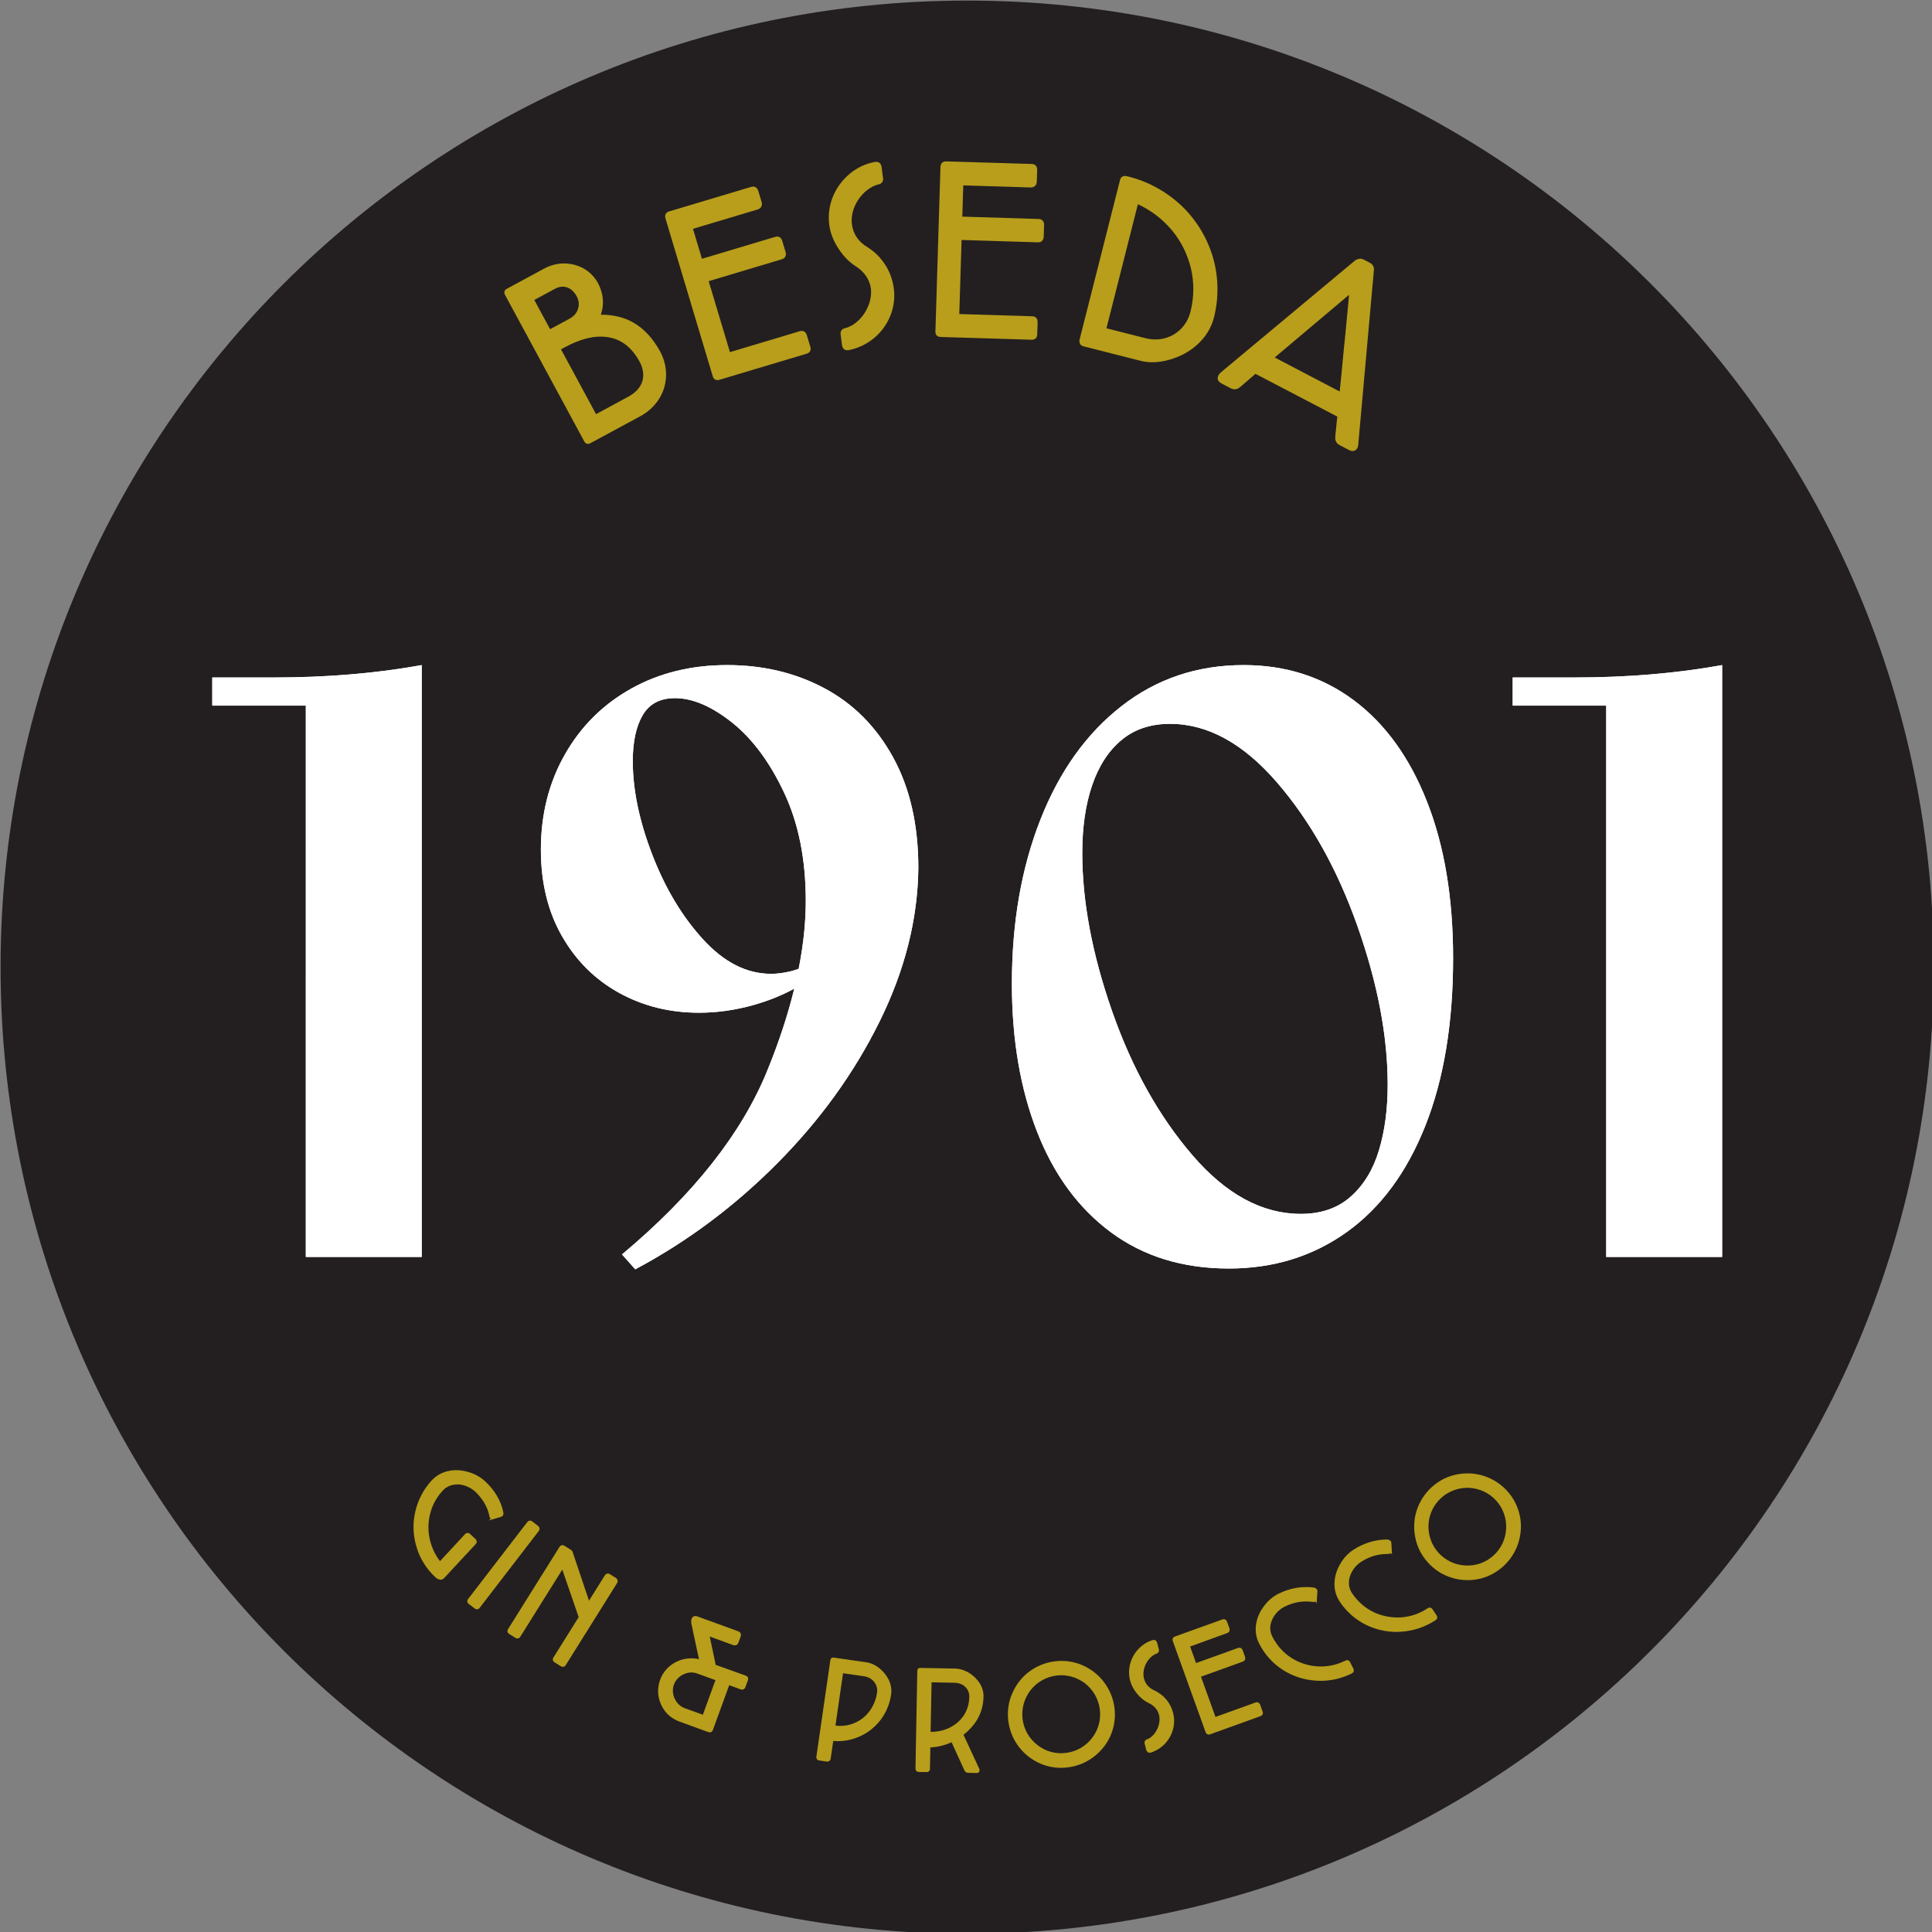 <?xml version="1.0" encoding="UTF-8" standalone="no"?>
<!-- Created with Inkscape (http://www.inkscape.org/) -->

<svg
   width="207.875"
   height="207.875"
   viewBox="0 0 55 55"
   version="1.1"
   id="svg5"
   xml:space="preserve"
   xmlns="http://www.w3.org/2000/svg"
   xmlns:svg="http://www.w3.org/2000/svg"><rect x="0" y="0" width="55" height="55" fill="#808080" stroke="none"/><defs
     id="defs2" /><g
     id="layer1"
     transform="translate(-211.022,-99.417)"><g
       id="g2"
       transform="matrix(0.353,0,0,0.353,185.523,73.918)"><path
         fill-rule="nonzero"
         fill="#231f20"
         fill-opacity="1"
         d="m 150.234,72.281 c 43.055,0 77.953,34.902 77.953,77.953 0,43.055 -34.898,77.953 -77.953,77.953 -43.051,0 -77.953,-34.898 -77.953,-77.953 0,-43.051 34.902,-77.953 77.953,-77.953"
         id="path1" /><path
         fill-rule="nonzero"
         fill="#b89e1b"
         fill-opacity="1"
         d="m 118.871,97.062 c -0.094,0.383 -0.324,0.668 -0.707,0.875 l -1.566,0.848 -1.273,-2.359 1.656,-0.895 c 0.371,-0.199 0.707,-0.23 1.039,-0.098 0.281,0.109 0.535,0.355 0.719,0.691 0.168,0.309 0.211,0.617 0.133,0.938 m 2.34,2.359 c 1.098,0.148 1.973,0.816 2.609,1.992 0.277,0.516 0.359,1.055 0.23,1.523 -0.145,0.516 -0.531,0.957 -1.121,1.277 l -2.625,1.422 -2.828,-5.23 0.273,-0.145 c 1.309,-0.711 2.441,-0.984 3.461,-0.84 m 4.266,1.172 c -0.574,-1.055 -1.297,-1.844 -2.16,-2.34 -0.758,-0.434 -1.648,-0.641 -2.625,-0.637 0.289,-0.836 0.207,-1.734 -0.238,-2.559 -0.391,-0.719 -1.07,-1.25 -1.859,-1.457 -0.805,-0.227 -1.695,-0.125 -2.445,0.281 l -3.035,1.641 c -0.207,0.113 -0.262,0.293 -0.148,0.504 l 1.695,3.133 0.043,0.051 c 0.012,0.035 0.023,0.074 0.047,0.113 l 4.598,8.504 c 0.055,0.102 0.129,0.168 0.215,0.195 0.031,0.008 0.059,0.012 0.09,0.012 0.062,0 0.129,-0.019 0.199,-0.059 l 4.012,-2.168 c 0.957,-0.516 1.645,-1.34 1.934,-2.312 0.285,-0.957 0.172,-1.988 -0.32,-2.902"
         id="path2" /><path
         fill-rule="nonzero"
         fill="#b89e1b"
         fill-opacity="1"
         d="m 137.305,99.27 c -0.043,-0.141 -0.113,-0.242 -0.211,-0.297 -0.102,-0.062 -0.223,-0.066 -0.363,-0.027 l -5.629,1.687 -1.715,-5.723 5.91,-1.77 c 0.254,-0.078 0.371,-0.305 0.297,-0.566 l -0.281,-0.93 c -0.051,-0.168 -0.145,-0.25 -0.211,-0.285 -0.102,-0.055 -0.215,-0.062 -0.348,-0.023 l -5.91,1.77 -0.723,-2.418 5.211,-1.559 c 0.137,-0.043 0.242,-0.121 0.297,-0.23 0.059,-0.105 0.07,-0.23 0.031,-0.363 l -0.27,-0.895 c -0.047,-0.152 -0.121,-0.254 -0.227,-0.312 -0.098,-0.055 -0.219,-0.059 -0.359,-0.02 l -6.613,1.98 c -0.262,0.078 -0.367,0.293 -0.285,0.57 l 3.812,12.73 c 0.039,0.125 0.105,0.215 0.203,0.262 0.051,0.027 0.109,0.039 0.172,0.039 0.051,0 0.105,-0.008 0.164,-0.027 l 7.035,-2.105 c 0.129,-0.039 0.223,-0.109 0.273,-0.203 0.055,-0.098 0.059,-0.215 0.019,-0.352 z m 0,0"
         id="path3" /><path
         fill-rule="nonzero"
         fill="#b89e1b"
         fill-opacity="1"
         d="M 143.629,93.598 C 143.246,93 142.77,92.531 142.168,92.152 c -0.703,-0.418 -1.129,-1.047 -1.23,-1.82 -0.086,-0.664 0.105,-1.395 0.523,-2.004 0.41,-0.613 0.996,-1.059 1.594,-1.215 0.129,-0.016 0.242,-0.078 0.312,-0.172 0.07,-0.09 0.098,-0.207 0.082,-0.328 L 143.332,85.723 c -0.039,-0.309 -0.211,-0.465 -0.52,-0.43 -1.102,0.191 -2.102,0.816 -2.812,1.758 -0.727,0.965 -1.043,2.145 -0.887,3.32 0.078,0.633 0.32,1.258 0.707,1.859 0.387,0.613 0.855,1.105 1.398,1.461 0.707,0.438 1.152,1.078 1.25,1.812 0.078,0.629 -0.102,1.344 -0.496,1.957 -0.398,0.629 -0.969,1.078 -1.551,1.234 -0.133,0.016 -0.242,0.074 -0.312,0.168 -0.07,0.09 -0.098,0.207 -0.082,0.332 l 0.109,0.852 c 0.019,0.16 0.082,0.281 0.176,0.355 0.07,0.051 0.156,0.078 0.258,0.078 0.031,0 0.059,0 0.09,-0.004 1.105,-0.211 2.117,-0.84 2.777,-1.723 0.719,-0.945 1.031,-2.102 0.879,-3.254 -0.09,-0.691 -0.32,-1.332 -0.688,-1.902"
         id="path4" /><path
         fill-rule="nonzero"
         fill="#b89e1b"
         fill-opacity="1"
         d="m 148.094,99.41 7.34,0.223 h 0.019 c 0.262,0 0.422,-0.16 0.43,-0.43 l 0.031,-0.973 c 0.004,-0.148 -0.031,-0.266 -0.105,-0.352 -0.078,-0.086 -0.188,-0.133 -0.336,-0.137 l -5.875,-0.18 0.184,-5.973 6.164,0.191 c 0.125,0.004 0.238,-0.035 0.324,-0.113 0.082,-0.082 0.129,-0.195 0.137,-0.328 l 0.027,-0.973 c 0.008,-0.18 -0.059,-0.281 -0.113,-0.34 -0.074,-0.082 -0.188,-0.129 -0.316,-0.129 l -6.164,-0.191 0.078,-2.52 5.434,0.168 c 0.141,0.004 0.266,-0.039 0.355,-0.125 0.09,-0.082 0.137,-0.199 0.141,-0.336 l 0.031,-0.934 c 0.008,-0.309 -0.156,-0.488 -0.453,-0.5 L 148.527,85.25 c -0.258,-0.004 -0.441,0.16 -0.449,0.453 l -0.406,13.277 c -0.008,0.262 0.152,0.422 0.422,0.43"
         id="path5" /><path
         fill-rule="nonzero"
         fill="#b89e1b"
         fill-opacity="1"
         d="M 161.465,98.711 164,88.707 c 1.035,0.473 1.945,1.164 2.703,2.047 0.75,0.891 1.277,1.926 1.566,3.082 0.281,1.176 0.27,2.379 -0.035,3.57 -0.195,0.766 -0.668,1.402 -1.332,1.801 -0.672,0.398 -1.469,0.508 -2.266,0.309 z m -1.824,1.461 4.602,1.168 c 0.289,0.074 0.598,0.109 0.922,0.109 0.445,0 0.91,-0.07 1.375,-0.203 0.875,-0.25 1.609,-0.645 2.234,-1.203 0.691,-0.625 1.148,-1.363 1.359,-2.195 0.41,-1.613 0.379,-3.312 -0.094,-4.91 -0.465,-1.543 -1.316,-2.949 -2.469,-4.062 -1.215,-1.16 -2.703,-1.988 -4.305,-2.395 l -0.145,-0.035 c -0.281,-0.07 -0.488,0.035 -0.555,0.293 l -3.258,12.852 c -0.039,0.148 -0.027,0.277 0.031,0.379 0.059,0.102 0.16,0.168 0.301,0.203"
         id="path6" /><path
         fill-rule="nonzero"
         fill="#b89e1b"
         fill-opacity="1"
         d="m 175.035,101.066 1.633,-1.379 c 0.262,-0.223 0.473,-0.398 0.633,-0.535 l 3.73,-3.141 -0.055,0.613 c -0.008,0.062 -0.012,0.117 -0.016,0.172 -0.004,0.062 -0.008,0.121 -0.019,0.184 l -0.219,2.32 c -0.094,0.883 -0.199,1.949 -0.309,3.156 l -0.137,1.352 z m -4.273,2.102 0.73,0.383 c 0.27,0.141 0.562,0.09 0.781,-0.125 l 1.211,-1.043 6.602,3.449 c -0.016,0.141 -0.031,0.289 -0.051,0.445 -0.051,0.477 -0.082,0.82 -0.102,1.027 l -0.012,0.137 c -0.035,0.316 0.09,0.559 0.359,0.699 l 0.723,0.375 c 0.125,0.066 0.23,0.094 0.32,0.094 0.219,0 0.332,-0.156 0.379,-0.242 0.039,-0.078 0.055,-0.176 0.066,-0.23 l 1.258,-14.031 c 0.008,-0.051 0.031,-0.191 -0.008,-0.312 -0.051,-0.164 -0.16,-0.289 -0.324,-0.375 l -0.484,-0.25 c -0.227,-0.121 -0.496,-0.082 -0.738,0.109 l -10.621,8.855 -0.047,0.043 c -0.039,0.031 -0.078,0.059 -0.098,0.082 -0.086,0.066 -0.16,0.156 -0.211,0.258 -0.078,0.148 -0.148,0.434 0.266,0.652"
         id="path7" /><path
         fill-rule="nonzero"
         fill="#b89e1b"
         fill-opacity="1"
         d="m 110.676,196.539 c -0.008,-0.074 -0.043,-0.145 -0.105,-0.199 l -0.426,-0.395 c -0.125,-0.121 -0.285,-0.113 -0.406,0.012 l -2.02,2.18 c -0.406,-0.531 -0.688,-1.137 -0.832,-1.801 -0.148,-0.68 -0.133,-1.387 0.043,-2.047 0.172,-0.68 0.523,-1.32 1.02,-1.855 0.328,-0.352 0.793,-0.516 1.309,-0.484 0.469,0.043 0.949,0.254 1.305,0.586 0.586,0.547 0.988,1.23 1.129,1.918 0.008,0.102 0.043,0.176 0.098,0.227 0.008,0.008 0.016,0.012 0.019,0.019 l -0.148,0.148 0.961,-0.277 c 0.051,-0.016 0.098,-0.043 0.133,-0.074 0.051,-0.059 0.105,-0.156 0.066,-0.309 -0.18,-0.91 -0.688,-1.773 -1.469,-2.496 -0.352,-0.324 -0.805,-0.582 -1.277,-0.723 -0.547,-0.172 -1.074,-0.215 -1.57,-0.125 -0.574,0.098 -1.066,0.363 -1.457,0.781 -0.656,0.711 -1.117,1.594 -1.332,2.551 -0.207,0.906 -0.176,1.875 0.102,2.797 0.273,0.938 0.801,1.781 1.516,2.449 0.117,0.109 0.227,0.172 0.324,0.191 0.039,0.012 0.078,0.019 0.117,0.019 0.098,0 0.191,-0.043 0.266,-0.121 l 2.559,-2.754 c 0.059,-0.062 0.086,-0.141 0.078,-0.219"
         id="path8" /><path
         fill-rule="nonzero"
         fill="#b89e1b"
         fill-opacity="1"
         d="m 115.742,195.492 c -0.008,-0.078 -0.055,-0.152 -0.121,-0.203 l -0.465,-0.359 c -0.129,-0.102 -0.297,-0.078 -0.402,0.059 l -4.762,6.191 c -0.059,0.074 -0.082,0.145 -0.07,0.219 0.008,0.07 0.047,0.133 0.117,0.188 l 0.465,0.355 c 0.062,0.051 0.133,0.078 0.195,0.078 0.082,0 0.156,-0.043 0.223,-0.125 l 4.762,-6.191 c 0.047,-0.062 0.07,-0.137 0.059,-0.211"
         id="path9" /><path
         fill-rule="nonzero"
         fill="#b89e1b"
         fill-opacity="1"
         d="m 121.418,199.184 c -0.148,-0.09 -0.312,-0.051 -0.402,0.094 l -1.281,2.047 -1.316,-3.918 c -0.008,-0.035 -0.027,-0.07 -0.051,-0.105 -0.035,-0.039 -0.07,-0.07 -0.125,-0.102 l -0.488,-0.305 c -0.07,-0.043 -0.145,-0.059 -0.223,-0.043 -0.07,0.019 -0.133,0.066 -0.176,0.137 l -4.145,6.621 c -0.094,0.152 -0.059,0.305 0.09,0.398 l 0.48,0.301 c 0.078,0.051 0.156,0.074 0.227,0.059 0.078,-0.016 0.141,-0.062 0.188,-0.141 l 3.387,-5.41 1.32,3.832 -2.031,3.25 c -0.098,0.156 -0.062,0.305 0.094,0.402 l 0.473,0.297 c 0.066,0.043 0.129,0.062 0.191,0.062 0.094,0 0.172,-0.047 0.23,-0.141 l 4.145,-6.625 c 0.086,-0.137 0.039,-0.316 -0.109,-0.41 z m 0,0"
         id="path10" /><path
         fill-rule="nonzero"
         fill="#b89e1b"
         fill-opacity="1"
         d="m 129.934,207.73 -1.016,2.793 -1.465,-0.531 c -0.355,-0.129 -0.648,-0.414 -0.812,-0.777 -0.168,-0.359 -0.188,-0.77 -0.059,-1.121 0.129,-0.355 0.398,-0.648 0.758,-0.824 0.207,-0.105 0.426,-0.156 0.645,-0.156 0.164,0 0.328,0.027 0.484,0.086 z m 2.449,-0.359 -2.43,-0.871 -0.48,-2.285 1.875,0.684 c 0.102,0.035 0.195,0.039 0.273,0 0.078,-0.035 0.133,-0.102 0.168,-0.203 l 0.176,-0.48 c 0.035,-0.094 0.035,-0.18 0,-0.254 -0.035,-0.074 -0.105,-0.137 -0.211,-0.176 l -3.309,-1.203 c -0.094,-0.031 -0.184,-0.031 -0.262,0.004 -0.078,0.039 -0.137,0.105 -0.168,0.195 -0.035,0.094 -0.047,0.207 -0.035,0.348 l 0.625,2.906 c -0.621,-0.137 -1.266,-0.059 -1.832,0.219 -0.613,0.305 -1.074,0.816 -1.301,1.449 -0.242,0.652 -0.215,1.359 0.07,1.984 0.281,0.648 0.812,1.141 1.492,1.387 l 2.32,0.844 c 0.047,0.016 0.086,0.023 0.125,0.023 0.035,0 0.07,-0.008 0.105,-0.023 0.066,-0.031 0.113,-0.09 0.145,-0.176 l 1.312,-3.605 0.934,0.34 c 0.156,0.059 0.316,-0.023 0.375,-0.188 l 0.199,-0.547 c 0.031,-0.082 0.027,-0.16 -0.004,-0.227 -0.027,-0.066 -0.086,-0.117 -0.164,-0.145"
         id="path11" /><path
         fill-rule="nonzero"
         fill="#b89e1b"
         fill-opacity="1"
         d="m 142.965,208.758 c -0.121,0.82 -0.543,1.566 -1.16,2.047 -0.625,0.484 -1.402,0.695 -2.191,0.59 h -0.004 l 0.613,-4.219 1.707,0.246 c 0.336,0.051 0.617,0.211 0.812,0.461 0.191,0.246 0.27,0.559 0.223,0.875 m 0.168,-2.004 c -0.309,-0.246 -0.66,-0.406 -1,-0.457 l -2.652,-0.383 c -0.07,-0.012 -0.141,0 -0.191,0.039 -0.047,0.035 -0.078,0.094 -0.09,0.168 l -1.125,7.762 c -0.027,0.176 0.066,0.305 0.238,0.328 l 0.582,0.086 c 0.019,0.004 0.043,0.004 0.059,0.004 0.066,0 0.121,-0.016 0.164,-0.051 0.059,-0.043 0.094,-0.109 0.109,-0.199 l 0.207,-1.418 c 0.734,0.066 1.438,-0.055 2.098,-0.348 0.66,-0.281 1.25,-0.742 1.707,-1.332 0.461,-0.605 0.75,-1.305 0.863,-2.07 0.055,-0.395 -0.012,-0.801 -0.207,-1.203 -0.176,-0.352 -0.434,-0.664 -0.762,-0.926"
         id="path12" /><path
         fill-rule="nonzero"
         fill="#b89e1b"
         fill-opacity="1"
         d="m 150.406,209.086 c -0.016,0.828 -0.344,1.539 -0.949,2.059 -0.566,0.492 -1.324,0.758 -2.145,0.758 h -0.027 l 0.078,-3.996 1.848,0.035 c 0.336,0.004 0.645,0.121 0.867,0.332 0.223,0.215 0.336,0.496 0.328,0.812 m 0.672,1.766 c 0.301,-0.535 0.461,-1.137 0.473,-1.785 0.012,-0.402 -0.109,-0.793 -0.355,-1.16 -0.234,-0.328 -0.527,-0.602 -0.879,-0.805 -0.367,-0.199 -0.707,-0.301 -1.047,-0.305 l -2.809,-0.051 c -0.102,-0.008 -0.148,0.031 -0.18,0.062 -0.047,0.043 -0.07,0.105 -0.07,0.188 l -0.145,7.844 c -0.004,0.18 0.105,0.293 0.281,0.297 l 0.59,0.008 c 0.098,0.004 0.16,-0.019 0.215,-0.07 0.055,-0.051 0.082,-0.125 0.082,-0.215 l 0.031,-1.703 c 0.582,-0.027 1.156,-0.164 1.711,-0.418 l 1.02,2.234 c 0.086,0.203 0.227,0.234 0.305,0.234 l 0.676,0.012 h 0.008 c 0.223,0 0.246,-0.16 0.246,-0.207 v -0.082 l -1.293,-2.789 c 0.492,-0.395 0.875,-0.828 1.141,-1.289"
         id="path13" /><path
         fill-rule="nonzero"
         fill="#b89e1b"
         fill-opacity="1"
         d="m 160.305,212.398 c -0.516,0.668 -1.258,1.094 -2.086,1.199 -0.836,0.113 -1.664,-0.113 -2.32,-0.633 -0.664,-0.512 -1.09,-1.25 -1.195,-2.082 -0.105,-0.824 0.117,-1.648 0.625,-2.32 0.516,-0.664 1.254,-1.09 2.086,-1.199 0.133,-0.016 0.27,-0.027 0.402,-0.027 0.684,0 1.352,0.227 1.918,0.652 0.668,0.527 1.09,1.27 1.195,2.09 0.109,0.832 -0.113,1.656 -0.625,2.32 m 0.934,-4.543 c -0.449,-0.582 -1.031,-1.031 -1.73,-1.336 -0.703,-0.301 -1.453,-0.402 -2.23,-0.301 -0.762,0.098 -1.48,0.395 -2.086,0.859 -0.574,0.441 -1.035,1.043 -1.332,1.738 -0.305,0.703 -0.406,1.453 -0.309,2.23 0.102,0.766 0.398,1.484 0.863,2.078 0.438,0.578 1.035,1.043 1.727,1.34 0.516,0.223 1.078,0.34 1.656,0.34 0.191,0 0.383,-0.012 0.574,-0.039 0.762,-0.098 1.484,-0.398 2.09,-0.863 0.602,-0.469 1.066,-1.066 1.344,-1.723 0.297,-0.695 0.402,-1.465 0.305,-2.227 -0.098,-0.766 -0.402,-1.488 -0.871,-2.098"
         id="path14" /><path
         fill-rule="nonzero"
         fill="#b89e1b"
         fill-opacity="1"
         d="m 166.297,209.301 c -0.266,-0.316 -0.594,-0.566 -0.969,-0.742 -0.434,-0.191 -0.723,-0.523 -0.836,-0.957 -0.094,-0.375 -0.039,-0.805 0.16,-1.188 0.191,-0.383 0.496,-0.68 0.824,-0.809 0.082,-0.019 0.148,-0.07 0.188,-0.137 0.035,-0.062 0.047,-0.145 0.027,-0.219 l -0.133,-0.512 c -0.051,-0.195 -0.188,-0.281 -0.371,-0.234 -0.637,0.195 -1.18,0.637 -1.535,1.242 -0.355,0.625 -0.457,1.344 -0.277,2.027 0.094,0.363 0.281,0.715 0.551,1.043 0.273,0.332 0.586,0.59 0.934,0.758 0.438,0.203 0.738,0.539 0.844,0.949 0.09,0.355 0.039,0.777 -0.145,1.16 -0.184,0.391 -0.48,0.688 -0.797,0.816 -0.168,0.043 -0.258,0.191 -0.215,0.355 l 0.125,0.492 c 0.043,0.156 0.145,0.242 0.281,0.242 0.027,0 0.059,-0.004 0.094,-0.012 0.637,-0.207 1.188,-0.648 1.512,-1.219 0.355,-0.609 0.457,-1.312 0.281,-1.988 -0.105,-0.398 -0.285,-0.758 -0.543,-1.07"
         id="path15" /><path
         fill-rule="nonzero"
         fill="#b89e1b"
         fill-opacity="1"
         d="m 173.707,209.539 c -0.066,-0.031 -0.145,-0.035 -0.23,0 l -3.219,1.16 -1.168,-3.246 3.379,-1.219 c 0.16,-0.059 0.23,-0.215 0.172,-0.379 l -0.191,-0.539 c -0.039,-0.105 -0.105,-0.156 -0.152,-0.176 -0.066,-0.031 -0.141,-0.031 -0.223,-0.004 l -3.383,1.219 -0.48,-1.336 2.977,-1.078 c 0.086,-0.027 0.152,-0.082 0.188,-0.156 0.031,-0.07 0.031,-0.156 0.004,-0.238 l -0.188,-0.516 c -0.066,-0.188 -0.211,-0.258 -0.391,-0.191 l -3.812,1.375 c -0.105,0.035 -0.152,0.102 -0.172,0.152 -0.031,0.062 -0.027,0.141 0.004,0.227 l 2.645,7.344 c 0.043,0.117 0.133,0.184 0.242,0.184 0.039,0 0.078,-0.008 0.121,-0.023 l 4.059,-1.465 c 0.082,-0.027 0.137,-0.074 0.168,-0.141 0.031,-0.066 0.031,-0.145 0,-0.23 l -0.191,-0.535 c -0.035,-0.094 -0.086,-0.156 -0.156,-0.188"
         id="path16" /><path
         fill-rule="nonzero"
         fill="#b89e1b"
         fill-opacity="1"
         d="m 181.121,206.293 c -0.07,-0.145 -0.191,-0.199 -0.352,-0.152 l -0.035,0.016 c -0.719,0.359 -1.473,0.512 -2.254,0.465 -0.758,-0.051 -1.488,-0.289 -2.117,-0.695 -0.645,-0.414 -1.172,-1.012 -1.527,-1.723 -0.219,-0.441 -0.215,-0.922 0.016,-1.402 0.203,-0.422 0.562,-0.789 0.988,-1 0.34,-0.168 0.707,-0.293 1.09,-0.363 0.395,-0.066 0.773,-0.07 1.129,-0.019 0.156,0.023 0.215,-0.008 0.23,-0.016 0.012,-0.008 0.023,-0.016 0.035,-0.019 l 0.09,0.176 0.066,-1.012 -0.004,-0.031 c -0.004,-0.023 -0.008,-0.047 -0.023,-0.082 -0.039,-0.078 -0.137,-0.145 -0.258,-0.172 -0.941,-0.129 -1.953,0.047 -2.852,0.496 -0.43,0.215 -0.828,0.547 -1.125,0.941 -0.355,0.449 -0.578,0.93 -0.668,1.426 -0.109,0.57 -0.039,1.121 0.219,1.633 0.438,0.883 1.109,1.629 1.938,2.156 0.801,0.512 1.73,0.809 2.688,0.859 0.113,0.008 0.227,0.012 0.34,0.012 0.867,0 1.73,-0.203 2.516,-0.594 0.156,-0.082 0.203,-0.23 0.125,-0.391 z m 0,0"
         id="path17" /><path
         fill-rule="nonzero"
         fill="#b89e1b"
         fill-opacity="1"
         d="m 187.766,202.02 c -0.086,-0.133 -0.215,-0.176 -0.367,-0.105 l -0.031,0.019 c -0.668,0.445 -1.402,0.691 -2.18,0.738 -0.758,0.035 -1.516,-0.105 -2.184,-0.43 -0.691,-0.332 -1.289,-0.859 -1.734,-1.523 -0.27,-0.41 -0.324,-0.891 -0.156,-1.395 0.152,-0.445 0.465,-0.852 0.859,-1.113 0.312,-0.211 0.664,-0.375 1.035,-0.496 0.387,-0.113 0.762,-0.156 1.121,-0.16 0.109,0.008 0.184,-0.012 0.23,-0.043 0.012,-0.008 0.023,-0.019 0.035,-0.031 l 0.102,0.133 -0.055,-0.973 -0.008,-0.039 c -0.008,-0.023 -0.019,-0.043 -0.035,-0.066 -0.047,-0.078 -0.148,-0.133 -0.273,-0.145 -0.019,0 -0.035,0 -0.051,0 -0.938,0 -1.898,0.301 -2.723,0.848 -0.398,0.262 -0.754,0.641 -1,1.07 -0.297,0.484 -0.461,0.992 -0.488,1.496 -0.043,0.582 0.102,1.117 0.418,1.598 0.543,0.82 1.301,1.48 2.188,1.902 0.742,0.352 1.555,0.535 2.379,0.535 0.133,0 0.266,-0.004 0.398,-0.016 0.98,-0.059 1.938,-0.383 2.762,-0.93 0.145,-0.094 0.176,-0.25 0.074,-0.398 z m 0,0"
         id="path18" /><path
         fill-rule="nonzero"
         fill="#b89e1b"
         fill-opacity="1"
         d="m 193.699,195.516 c -0.043,0.84 -0.406,1.613 -1.027,2.172 -0.629,0.566 -1.422,0.844 -2.266,0.797 -0.836,-0.043 -1.605,-0.41 -2.168,-1.031 -0.555,-0.617 -0.836,-1.418 -0.801,-2.262 0.043,-0.836 0.41,-1.605 1.031,-2.164 0.582,-0.523 1.328,-0.809 2.121,-0.809 0.047,0 0.094,0 0.141,0.004 0.844,0.051 1.613,0.418 2.168,1.031 0.559,0.625 0.844,1.426 0.801,2.262 m 1.105,-1.031 c -0.148,-0.734 -0.496,-1.426 -1.012,-2 -0.516,-0.57 -1.176,-0.996 -1.902,-1.227 -0.703,-0.223 -1.438,-0.262 -2.18,-0.113 -0.75,0.148 -1.426,0.492 -2.004,1.016 -0.57,0.516 -0.992,1.168 -1.223,1.895 -0.223,0.684 -0.262,1.441 -0.109,2.184 0.148,0.75 0.492,1.422 1.016,2 0.516,0.578 1.168,1 1.887,1.219 0.418,0.141 0.859,0.207 1.305,0.207 0.289,0 0.582,-0.027 0.871,-0.086 0.73,-0.141 1.422,-0.496 2.004,-1.02 0.57,-0.512 0.996,-1.168 1.227,-1.895 0.227,-0.727 0.27,-1.48 0.121,-2.18"
         id="path19" /><path
         fill-rule="nonzero"
         fill="#ffffff"
         fill-opacity="1"
         d="m 96.898,129.141 h -7.543 v -2.27 h 4.941 c 4.27,0 8.254,-0.332 11.949,-1 v 47.73 h -9.348 z m 0,0"
         id="path20" /><path
         fill-rule="nonzero"
         fill="#ffffff"
         fill-opacity="1"
         d="m 134.113,158.582 c 2.07,-5.074 3.105,-9.637 3.105,-13.688 0,-3.336 -0.578,-6.242 -1.734,-8.711 -1.16,-2.469 -2.562,-4.359 -4.207,-5.676 -1.648,-1.309 -3.184,-1.969 -4.605,-1.969 -1.203,0 -2.07,0.457 -2.605,1.371 -0.535,0.91 -0.801,2.145 -0.801,3.703 0,2.316 0.523,4.828 1.57,7.543 1.043,2.715 2.414,4.996 4.105,6.844 1.691,1.848 3.516,2.77 5.473,2.77 0.488,0 1.012,-0.066 1.57,-0.199 0.555,-0.133 1.078,-0.336 1.566,-0.602 l -0.465,1.535 c -1.203,0.758 -2.547,1.348 -4.039,1.77 -1.492,0.422 -2.969,0.633 -4.441,0.633 -2.359,0 -4.504,-0.531 -6.441,-1.602 -1.934,-1.066 -3.469,-2.59 -4.605,-4.574 -1.133,-1.977 -1.703,-4.305 -1.703,-6.973 0,-2.848 0.645,-5.41 1.938,-7.68 1.289,-2.27 3.07,-4.035 5.34,-5.305 2.27,-1.27 4.852,-1.902 7.742,-1.902 2.895,0 5.508,0.625 7.844,1.867 2.34,1.246 4.184,3.105 5.543,5.574 1.355,2.473 2.035,5.441 2.035,8.914 -0.043,4.137 -1.09,8.277 -3.137,12.414 -2.047,4.141 -4.797,7.945 -8.246,11.418 -3.449,3.469 -7.266,6.32 -11.449,8.543 l -1.066,-1.203 c 5.742,-4.805 9.648,-9.742 11.715,-14.816"
         id="path21" /><path
         fill-rule="nonzero"
         fill="#ffffff"
         fill-opacity="1"
         d="m 181.176,168.727 c 1.047,-0.934 1.805,-2.18 2.27,-3.738 0.469,-1.559 0.703,-3.312 0.703,-5.273 0,-3.914 -0.812,-8.176 -2.438,-12.785 -1.625,-4.605 -3.797,-8.477 -6.508,-11.613 -2.715,-3.137 -5.586,-4.707 -8.613,-4.707 -1.559,0 -2.859,0.434 -3.902,1.301 -1.047,0.867 -1.836,2.082 -2.371,3.641 -0.535,1.559 -0.801,3.383 -0.801,5.473 0,3.918 0.801,8.168 2.402,12.75 1.602,4.586 3.762,8.457 6.477,11.617 2.711,3.16 5.629,4.738 8.746,4.738 1.645,0 2.988,-0.469 4.035,-1.402 m -19.324,2.906 c -2.625,-1.938 -4.617,-4.641 -5.977,-8.113 -1.355,-3.469 -2.035,-7.453 -2.035,-11.949 0,-4.938 0.77,-9.355 2.305,-13.25 1.535,-3.895 3.715,-6.945 6.543,-9.145 2.824,-2.203 6.105,-3.305 9.844,-3.305 3.383,0 6.344,0.945 8.879,2.836 2.535,1.891 4.508,4.617 5.906,8.18 1.406,3.559 2.105,7.766 2.105,12.613 0,5.254 -0.746,9.758 -2.238,13.52 -1.492,3.762 -3.605,6.621 -6.34,8.578 -2.738,1.957 -5.91,2.938 -9.512,2.938 -3.695,0 -6.855,-0.969 -9.48,-2.902"
         id="path22" /><path
         fill-rule="nonzero"
         fill="#ffffff"
         fill-opacity="1"
         d="m 201.77,129.141 h -7.543 v -2.27 h 4.941 c 4.273,0 8.254,-0.332 11.949,-1 v 47.73 h -9.348 z m 0,0"
         id="path23" /><path
         fill-rule="nonzero"
         fill="#ffffff"
         fill-opacity="1"
         d="m 89.355,126.871 v 2.27 h 7.543 v 44.461 h 9.348 v -47.73 c -3.695,0.668 -7.676,1 -11.949,1 z m 0,0"
         id="path24" /><path
         fill-rule="nonzero"
         fill="#ffffff"
         fill-opacity="1"
         d="m 135.984,150.57 c -0.559,0.133 -1.082,0.199 -1.57,0.199 -1.957,0 -3.781,-0.922 -5.473,-2.77 -1.691,-1.848 -3.062,-4.129 -4.105,-6.844 -1.047,-2.711 -1.57,-5.23 -1.57,-7.543 0,-1.559 0.27,-2.793 0.801,-3.703 0.535,-0.914 1.402,-1.371 2.605,-1.371 1.422,0 2.957,0.66 4.605,1.969 1.648,1.316 3.047,3.207 4.203,5.676 1.16,2.469 1.738,5.375 1.738,8.711 0,1.73 -0.199,3.559 -0.578,5.473 -0.215,0.074 -0.43,0.148 -0.656,0.203 m 2.734,-22.832 c -2.336,-1.246 -4.949,-1.867 -7.84,-1.867 -2.895,0 -5.477,0.633 -7.746,1.902 -2.27,1.27 -4.051,3.035 -5.34,5.305 -1.293,2.27 -1.938,4.832 -1.938,7.68 0,2.668 0.57,4.996 1.703,6.977 1.133,1.98 2.672,3.504 4.605,4.57 1.938,1.07 4.082,1.602 6.441,1.602 1.469,0 2.949,-0.207 4.441,-0.633 1.172,-0.332 2.25,-0.77 3.242,-1.309 -0.512,2.102 -1.23,4.301 -2.176,6.617 -2.066,5.074 -5.973,10.012 -11.715,14.82 l 1.07,1.199 c 4.18,-2.227 7.996,-5.074 11.445,-8.543 3.449,-3.473 6.199,-7.277 8.246,-11.418 2.047,-4.137 3.094,-8.277 3.137,-12.418 0,-3.469 -0.68,-6.438 -2.035,-8.91 -1.359,-2.469 -3.203,-4.328 -5.543,-5.574"
         id="path25" /><path
         fill-rule="nonzero"
         fill="#ffffff"
         fill-opacity="1"
         d="m 183.445,164.988 c -0.465,1.559 -1.223,2.805 -2.27,3.738 -1.043,0.938 -2.391,1.402 -4.039,1.402 -3.113,0 -6.027,-1.578 -8.746,-4.738 -2.711,-3.16 -4.871,-7.031 -6.473,-11.617 -1.602,-4.582 -2.402,-8.832 -2.402,-12.75 0,-2.09 0.266,-3.914 0.801,-5.473 0.531,-1.559 1.324,-2.77 2.371,-3.641 1.043,-0.867 2.344,-1.301 3.906,-1.301 3.023,0 5.895,1.57 8.609,4.707 2.715,3.137 4.883,7.008 6.508,11.613 1.625,4.609 2.434,8.871 2.434,12.785 0,1.961 -0.23,3.715 -0.699,5.273 m -2.035,-36.281 c -2.535,-1.891 -5.496,-2.836 -8.879,-2.836 -3.738,0 -7.02,1.102 -9.844,3.305 -2.828,2.203 -5.008,5.25 -6.543,9.145 -1.535,3.895 -2.305,8.312 -2.305,13.25 0,4.496 0.676,8.48 2.039,11.949 1.355,3.473 3.348,6.176 5.973,8.113 2.625,1.934 5.785,2.902 9.48,2.902 3.602,0 6.773,-0.98 9.512,-2.938 2.734,-1.957 4.848,-4.816 6.34,-8.578 1.492,-3.762 2.238,-8.266 2.238,-13.52 0,-4.848 -0.703,-9.055 -2.105,-12.617 -1.398,-3.559 -3.371,-6.285 -5.906,-8.176"
         id="path26" /><path
         fill-rule="nonzero"
         fill="#ffffff"
         fill-opacity="1"
         d="m 199.168,126.871 h -4.941 v 2.27 h 7.543 v 44.461 h 9.348 v -47.73 c -3.695,0.668 -7.676,1 -11.949,1"
         id="path27" /></g></g></svg>
